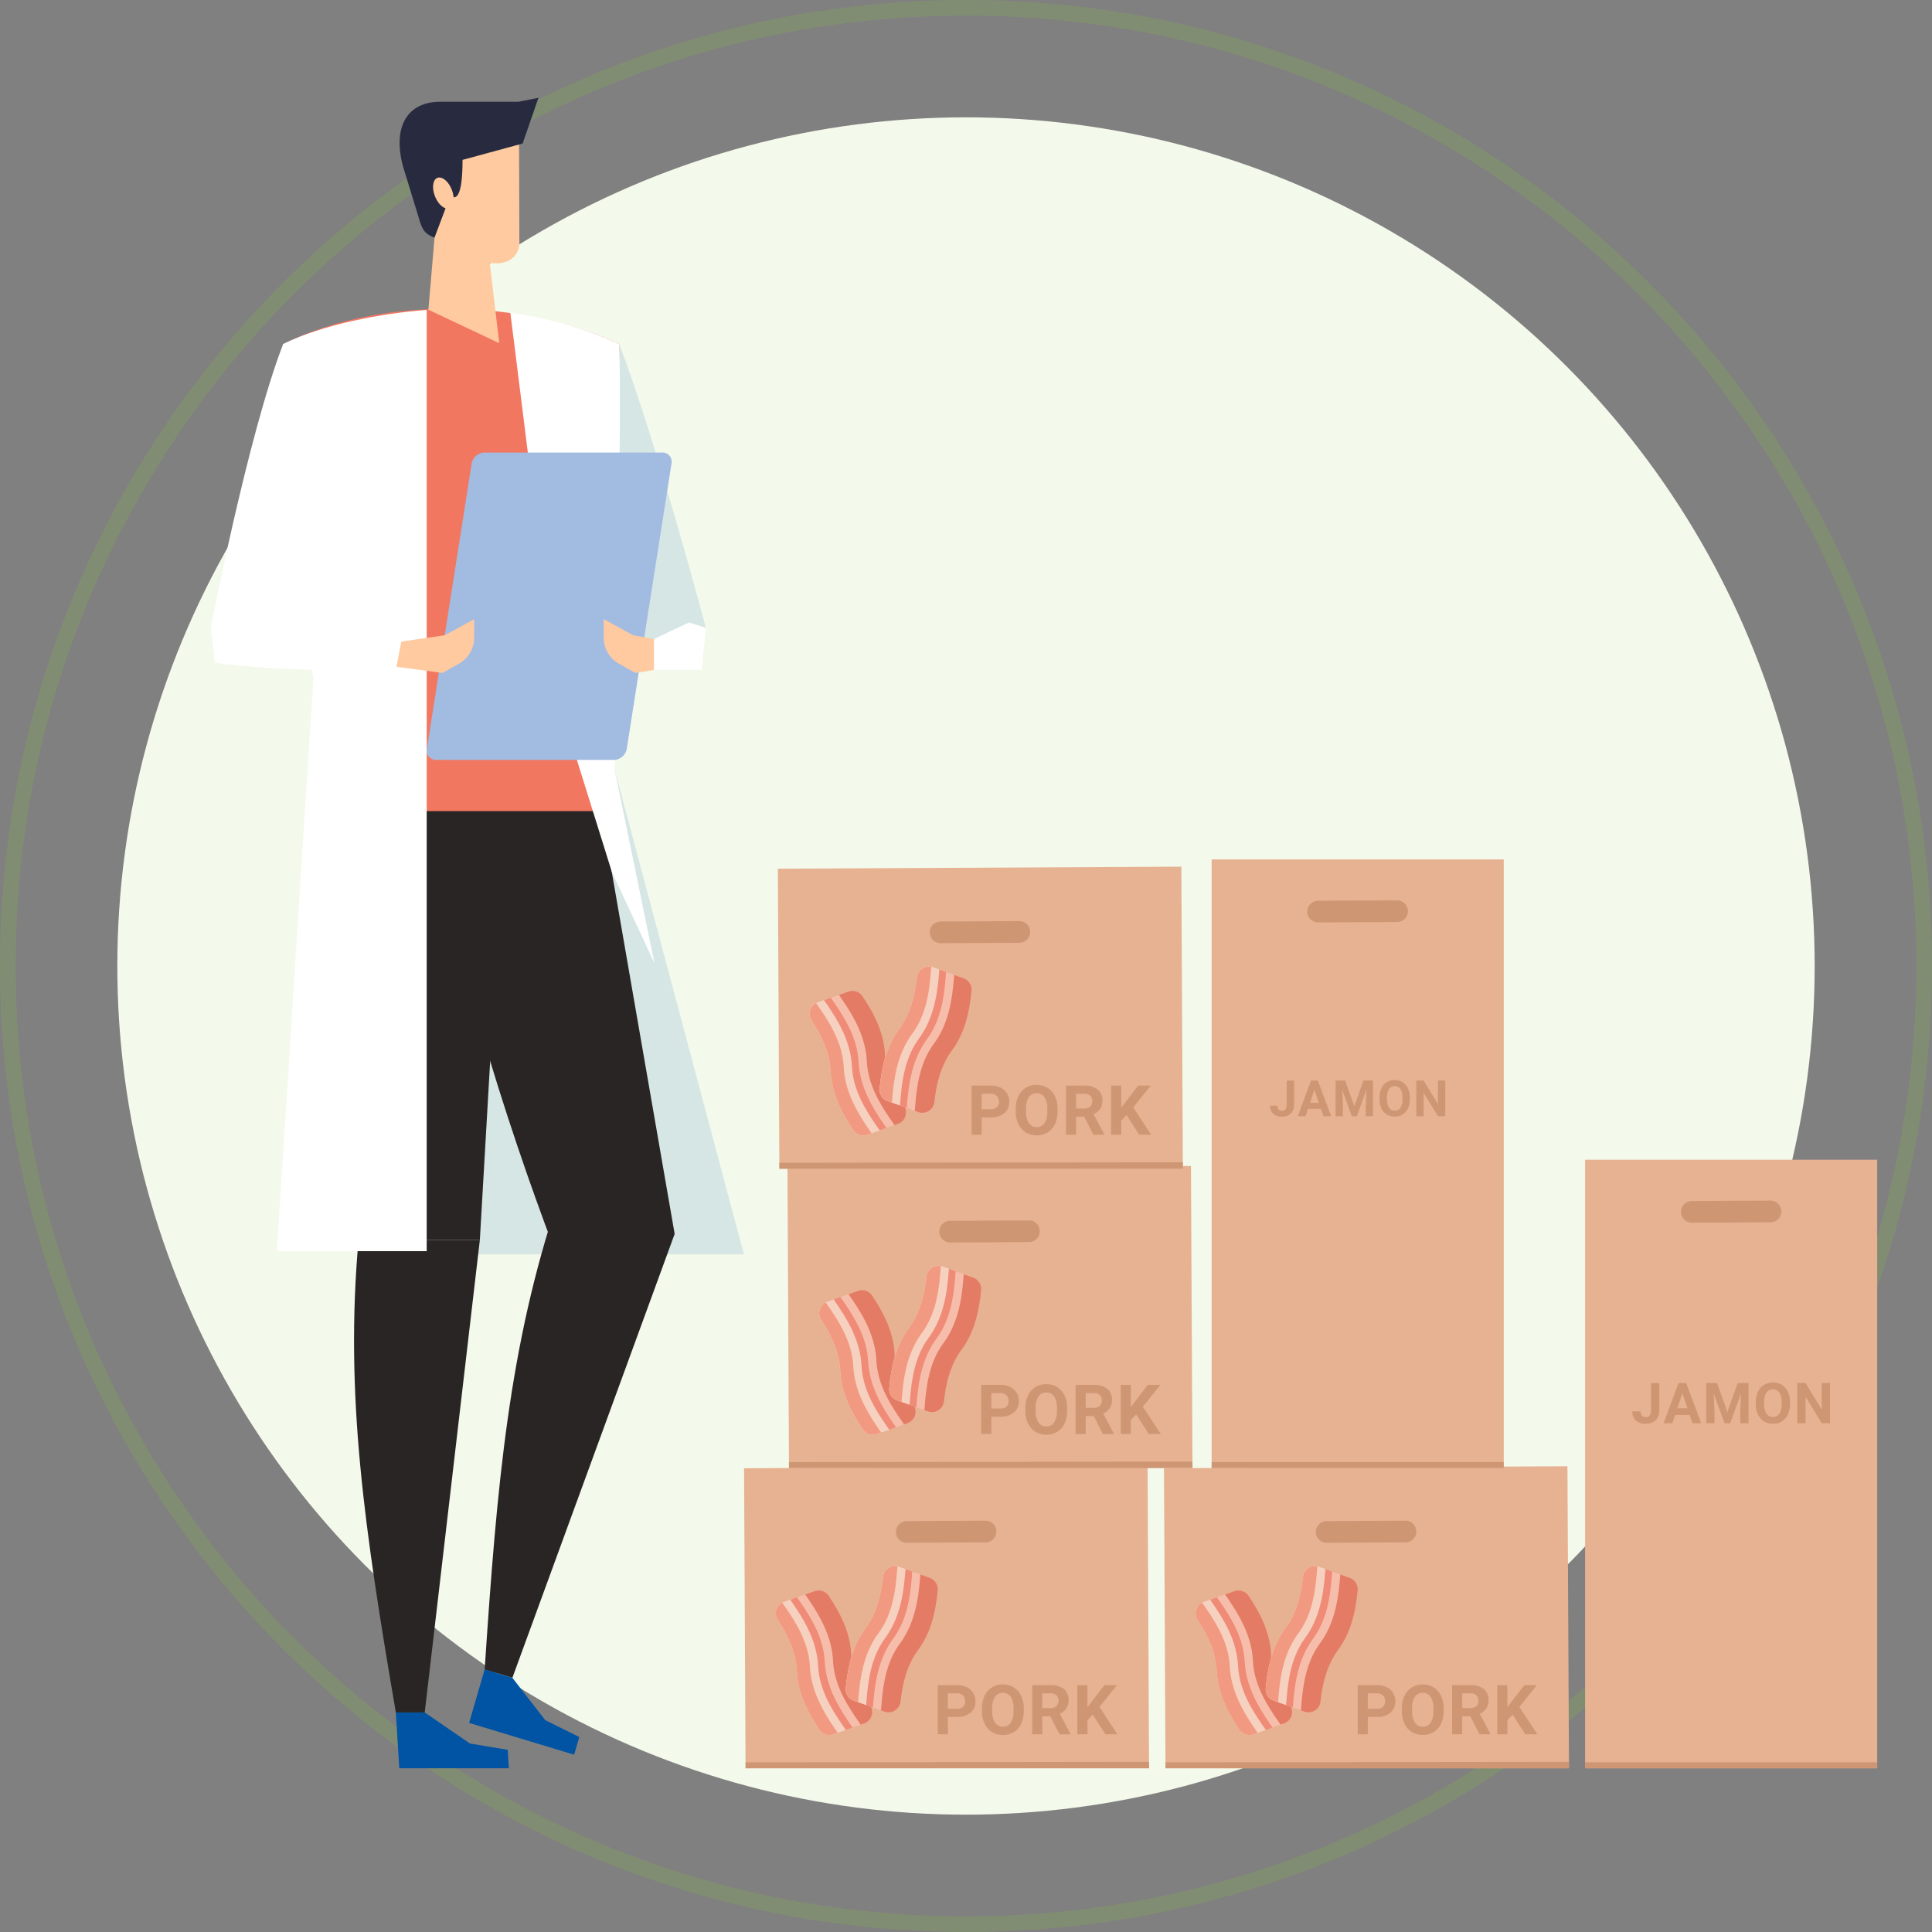 <svg xmlns="http://www.w3.org/2000/svg" xmlns:xlink="http://www.w3.org/1999/xlink" width="600" height="600" viewBox="0 0 600 600">
  <rect x="0" y="0" width="600" height="600" fill="#808080" stroke="none"/>
  <defs>
    <clipPath id="clip-path">
      <rect id="Rectangle_10518" data-name="Rectangle 10518" width="351.907" height="282.249" fill="none"/>
    </clipPath>
    <clipPath id="clip-path-2">
      <rect id="Rectangle_10517" data-name="Rectangle 10517" width="351.904" height="282.25" fill="none"/>
    </clipPath>
    <clipPath id="clip-path-3">
      <rect id="Rectangle_10509" data-name="Rectangle 10509" width="50.288" height="52.412" fill="none"/>
    </clipPath>
    <clipPath id="clip-path-6">
      <rect id="Rectangle_10512" data-name="Rectangle 10512" width="50.288" height="52.411" fill="none"/>
    </clipPath>
    <clipPath id="clip-path-7">
      <rect id="Rectangle_10519" data-name="Rectangle 10519" width="165.561" height="518.779" fill="none"/>
    </clipPath>
    <clipPath id="clip-path-8">
      <path id="Path_40079" data-name="Path 40079" d="M9.549,18.408a9.247,9.247,0,0,0,4.677,8.076l5.163,2.9,5.75-.946V18.855L18.7,17.679,9.549,12.67Z" transform="translate(-9.549 -12.67)" fill="none"/>
    </clipPath>
    <linearGradient id="linear-gradient" x1="-7.827" y1="21.351" x2="-7.008" y2="21.351" gradientUnits="objectBoundingBox">
      <stop offset="0" stop-color="#f08e64"/>
      <stop offset="0.996" stop-color="#ffca9f"/>
      <stop offset="1" stop-color="#ffca9f"/>
    </linearGradient>
    <clipPath id="clip-path-9">
      <path id="Path_40080" data-name="Path 40080" d="M5.288,29.756,27.293,40.145,23.868,11.2,7.563,3.061Z" transform="translate(-5.288 -3.061)" fill="none"/>
    </clipPath>
    <linearGradient id="linear-gradient-2" x1="-3.071" y1="12.934" x2="-2.49" y2="12.934" xlink:href="#linear-gradient"/>
    <clipPath id="clip-path-10">
      <path id="Path_40081" data-name="Path 40081" d="M4.95,17.024l6.389,19.551,13.469,8.817c8.383,3.271,12.8-.792,12.715-5.367L37.4,1.971,12.477.412Z" transform="translate(-4.95 -0.412)" fill="none"/>
    </clipPath>
    <linearGradient id="linear-gradient-3" x1="-1.937" y1="10.634" x2="-1.545" y2="10.634" xlink:href="#linear-gradient"/>
    <clipPath id="clip-path-12">
      <path id="Path_40083" data-name="Path 40083" d="M6.71,2.065c-1.418.588-1.738,3.182-.69,5.776s3.054,4.217,4.485,3.616,1.738-3.195.69-5.789C10.3,3.432,8.7,1.937,7.349,1.937a1.585,1.585,0,0,0-.639.128" transform="translate(-5.402 -1.937)" fill="none"/>
    </clipPath>
    <linearGradient id="linear-gradient-4" x1="-9.434" y1="48.765" x2="-7.677" y2="48.765" xlink:href="#linear-gradient"/>
    <clipPath id="clip-path-14">
      <path id="Path_40086" data-name="Path 40086" d="M19.489,17.679,6.02,19.634,4.512,27.468,18.8,29.385l5.163-2.9a9.247,9.247,0,0,0,4.677-8.076l.013-5.738Z" transform="translate(-4.512 -12.67)" fill="none"/>
    </clipPath>
    <linearGradient id="linear-gradient-5" x1="-2.389" y1="21.351" x2="-1.859" y2="21.351" xlink:href="#linear-gradient"/>
  </defs>
  <g id="Group_16613" data-name="Group 16613" transform="translate(12961 -8504)">
    <g id="Group_16605" data-name="Group 16605" transform="translate(-12961 8504)">
      <circle id="Ellipse_2528" data-name="Ellipse 2528" cx="263.563" cy="263.563" r="263.563" transform="translate(36.437 36.437)" fill="#f3f9eb"/>
      <path id="Ellipse_2529" data-name="Ellipse 2529" d="M300,4.858a297.348,297.348,0,0,0-59.486,6A293.5,293.5,0,0,0,134.987,55.261,296.017,296.017,0,0,0,28.05,185.119a293.618,293.618,0,0,0-17.2,55.394,298.069,298.069,0,0,0,0,118.973A293.5,293.5,0,0,0,55.261,465.013,296.016,296.016,0,0,0,185.119,571.95a293.617,293.617,0,0,0,55.394,17.2,298.068,298.068,0,0,0,118.973,0,293.5,293.5,0,0,0,105.527-44.406A296.016,296.016,0,0,0,571.95,414.881a293.617,293.617,0,0,0,17.2-55.395,298.068,298.068,0,0,0,0-118.973,293.5,293.5,0,0,0-44.406-105.527A296.017,296.017,0,0,0,414.881,28.05a293.618,293.618,0,0,0-55.395-17.2,297.348,297.348,0,0,0-59.486-6M300,0C465.685,0,600,134.315,600,300S465.685,600,300,600,0,465.685,0,300,134.315,0,300,0Z" transform="translate(0 0)" fill="#8bc53f" opacity="0.2"/>
    </g>
    <g id="Group_16610" data-name="Group 16610" transform="translate(-12729.923 8770.906)">
      <g id="Group_14302" data-name="Group 14302" transform="translate(0 0)" clip-path="url(#clip-path)">
        <path id="Path_39983" data-name="Path 39983" d="M0,14.426.464,107.6H125.774l-.464-93.8Z" transform="translate(0 174.65)" fill="#e6b292"/>
        <g id="Group_14301" data-name="Group 14301" transform="translate(0 -0.001)">
          <g id="Group_14300" data-name="Group 14300" clip-path="url(#clip-path-2)">
            <path id="Path_39984" data-name="Path 39984" d="M31.393,21.769l-24.57.123A3.367,3.367,0,0,1,6.8,15.159l24.57-.123a3.367,3.367,0,0,1,.027,6.733" transform="translate(43.656 190.323)" fill="#cf9674"/>
            <path id="Path_39985" data-name="Path 39985" d="M125.343,22.514H.034V20.67l125.3-.15Z" transform="translate(0.429 259.736)" fill="#cf9674"/>
            <path id="Path_39986" data-name="Path 39986" d="M7.546,28.663v5.367H4.4V18.775H10.36a6.815,6.815,0,0,1,3.018.628,4.5,4.5,0,0,1,2.008,1.789,4.887,4.887,0,0,1,.71,2.636,4.41,4.41,0,0,1-1.543,3.537,6.416,6.416,0,0,1-4.248,1.3Zm0-2.554H10.36a2.726,2.726,0,0,0,1.9-.587,2.132,2.132,0,0,0,.656-1.68,2.535,2.535,0,0,0-.656-1.816,2.533,2.533,0,0,0-1.83-.71H7.546Z" transform="translate(55.757 237.65)" fill="#cf9674"/>
            <path id="Path_39987" data-name="Path 39987" d="M18.4,26.955a9.174,9.174,0,0,1-.792,3.947,6.04,6.04,0,0,1-2.281,2.622,6.277,6.277,0,0,1-3.4.915,6.409,6.409,0,0,1-3.387-.9,6.139,6.139,0,0,1-2.308-2.609,8.859,8.859,0,0,1-.819-3.892v-.751a9.1,9.1,0,0,1,.806-3.974,6.116,6.116,0,0,1,2.294-2.636A6.263,6.263,0,0,1,11.9,18.76a6.31,6.31,0,0,1,3.4.915,6.116,6.116,0,0,1,2.294,2.636,9.08,9.08,0,0,1,.806,3.961Zm-3.182-.7a6.422,6.422,0,0,0-.86-3.647A2.8,2.8,0,0,0,11.9,21.369,2.758,2.758,0,0,0,9.465,22.6,6.268,6.268,0,0,0,8.591,26.2v.751a6.475,6.475,0,0,0,.86,3.619,2.793,2.793,0,0,0,2.472,1.3,2.784,2.784,0,0,0,2.431-1.243A6.484,6.484,0,0,0,15.215,27Z" transform="translate(68.466 237.46)" fill="#cf9674"/>
            <path id="Path_39988" data-name="Path 39988" d="M12.192,28.458h-2.5v5.586H6.551V18.775h5.668a6.509,6.509,0,0,1,4.179,1.2,4.19,4.19,0,0,1,1.461,3.414A4.753,4.753,0,0,1,17.177,26a4.571,4.571,0,0,1-2.049,1.653l3.305,6.242v.15H15.06ZM9.692,25.9h2.54a2.614,2.614,0,0,0,1.83-.6,2.16,2.16,0,0,0,.656-1.666,2.3,2.3,0,0,0-.615-1.694,2.566,2.566,0,0,0-1.885-.615H9.692Z" transform="translate(82.921 237.65)" fill="#cf9674"/>
            <path id="Path_39989" data-name="Path 39989" d="M12.358,27.913l-1.639,1.762v4.357H7.578V18.776h3.141v6.911l1.393-1.9,3.879-5.012H19.87L14.448,25.55l5.572,8.481H16.278Z" transform="translate(95.919 237.657)" fill="#cf9674"/>
            <path id="Path_39990" data-name="Path 39990" d="M28.144,57.906,18.6,61.28a3.723,3.723,0,0,1-4.357-1.461C10.99,54.943,7.617,48.974,7.248,41.667c-.341-6.46-3.346-11.882-5.927-15.9a3.736,3.736,0,0,1,1.9-5.545l9.547-3.387a3.748,3.748,0,0,1,4.37,1.461c3.237,4.876,6.61,10.858,6.993,18.165.328,6.446,3.332,11.882,5.914,15.884a3.746,3.746,0,0,1-1.9,5.559" transform="translate(9.141 210.401)" fill="#fbc2b2"/>
            <path id="Path_39991" data-name="Path 39991" d="M13.869,37.416c-.4-7.689-4.125-14.054-8.085-19.776L5.5,17.23l-.273-.4-1.994.71A3.74,3.74,0,0,0,1.318,23.1c2.581,4,5.6,9.424,5.927,15.884.369,7.307,3.742,13.289,6.993,18.165a3.754,3.754,0,0,0,4.37,1.448l3.851-1.352L21.5,55.854c-3.756-5.408-7.28-11.391-7.635-18.438" transform="translate(9.144 213.081)" fill="#fbdbcf"/>
            <path id="Path_39992" data-name="Path 39992" d="M11.3,36.692c-.355-7.047-3.879-13.029-7.635-18.438L2.738,16.9a3.73,3.73,0,0,0-1.42,5.34c2.581,4,5.6,9.437,5.927,15.884.369,7.321,3.742,13.289,6.993,18.165a3.742,3.742,0,0,0,4.37,1.461l1.338-.478-.56-.806C15.426,50.746,11.7,44.381,11.3,36.692" transform="translate(9.144 213.942)" fill="#f6927b"/>
            <path id="Path_39993" data-name="Path 39993" d="M19.83,56.374c-3.974-5.723-7.689-12.087-8.085-19.776C11.376,29.55,7.853,23.568,4.11,18.159l-.7-1-.259-.382-2.1.738.273.382.287.423c3.974,5.723,7.7,12.087,8.1,19.776.355,7.047,3.879,13.029,7.635,18.438l.956,1.379,2.09-.738Z" transform="translate(13.303 212.398)" fill="#f27e6d"/>
            <path id="Path_39994" data-name="Path 39994" d="M15.689,36.464C15.32,29.157,11.946,23.175,8.7,18.3a3.742,3.742,0,0,0-4.37-1.461L1.389,17.889l.56.806c3.961,5.723,7.689,12.073,8.085,19.776.355,7.047,3.879,13.029,7.635,18.438l.956,1.379,1.079-.382a3.746,3.746,0,0,0,1.9-5.559c-2.581-4-5.586-9.437-5.914-15.884" transform="translate(17.582 210.401)" fill="#e36956"/>
            <path id="Path_39995" data-name="Path 39995" d="M14.323,61.245,4.8,57.817a3.733,3.733,0,0,1-2.472-3.892C2.9,48.093,4.079,41.346,8.409,35.446c3.824-5.217,4.93-11.322,5.463-16.048a3.751,3.751,0,0,1,5-3.1l9.519,3.414A3.759,3.759,0,0,1,30.848,23.6C30.275,29.436,29.114,36.2,24.771,42.1c-3.824,5.2-4.93,11.309-5.463,16.048a3.733,3.733,0,0,1-4.985,3.1" transform="translate(29.287 203.402)" fill="#fbc2b2"/>
            <path id="Path_39996" data-name="Path 39996" d="M14.527,38.42c4.562-6.2,5.7-13.494,6.242-20.432l.041-.505L20.851,17l-1.994-.71a3.733,3.733,0,0,0-4.985,3.1c-.533,4.739-1.639,10.844-5.463,16.048C4.066,41.342,2.9,48.1,2.331,53.935a3.759,3.759,0,0,0,2.458,3.892l3.851,1.379.137-1.68C9.3,50.971,10.348,44.1,14.527,38.42" transform="translate(29.287 203.405)" fill="#fbdbcf"/>
            <path id="Path_39997" data-name="Path 39997" d="M12.465,36.893c4.179-5.682,5.231-12.551,5.75-19.107l.137-1.639a3.76,3.76,0,0,0-4.48,3.237c-.533,4.739-1.639,10.844-5.463,16.048-4.329,5.9-5.5,12.661-6.078,18.493A3.743,3.743,0,0,0,4.8,57.816l1.338.492.082-.983c.546-6.938,1.68-14.231,6.242-20.432" transform="translate(29.287 203.403)" fill="#f6927b"/>
            <path id="Path_39998" data-name="Path 39998" d="M4.949,58.108c.546-6.938,1.68-14.231,6.242-20.432,4.179-5.682,5.245-12.551,5.764-19.107l.1-1.216.027-.464L15,16.138l-.041.478-.041.505c-.546,6.938-1.694,14.218-6.242,20.432C4.5,43.235,3.433,50.091,2.914,56.66l-.137,1.68,2.09.751Z" transform="translate(35.15 204.272)" fill="#f27e6d"/>
            <path id="Path_39999" data-name="Path 39999" d="M14.654,39.7c4.329-5.9,5.5-12.661,6.078-18.493a3.759,3.759,0,0,0-2.458-3.892l-2.936-1.052-.082.97c-.546,6.952-1.694,14.231-6.242,20.432-4.179,5.7-5.245,12.551-5.764,19.121l-.137,1.68,1.093.382a3.745,3.745,0,0,0,4.985-3.1C9.723,51,10.83,44.9,14.654,39.7" transform="translate(39.403 205.803)" fill="#e36956"/>
            <g id="Group_14290" data-name="Group 14290" transform="translate(9.866 219.473)" opacity="0.25">
              <g id="Group_14289" data-name="Group 14289">
                <g id="Group_14288" data-name="Group 14288" clip-path="url(#clip-path-3)">
                  <path id="Path_40000" data-name="Path 40000" d="M49.621,20.308a3.713,3.713,0,0,0-1.093-.615L42.86,17.658,41,16.989l-1.994-.71a2.385,2.385,0,0,0-.519-.123v-.027h-.1a3.715,3.715,0,0,0-1.229-.014l-.2.041a4.057,4.057,0,0,0-1.2.464,3.7,3.7,0,0,0-1.735,2.759,53.463,53.463,0,0,1-.956,5.777,27.687,27.687,0,0,1-4.521,10.271,28.783,28.783,0,0,0-4.329,8.918c-.027-.3-.082-.587-.1-.9-.369-7.307-3.742-13.289-6.993-18.165A3.762,3.762,0,0,0,15.19,23.8a3.711,3.711,0,0,0-2.431.027L3.226,27.2a3.045,3.045,0,0,0-.451.273l-.041-.068a4.016,4.016,0,0,0-.6.478c-.123.109-.273.191-.4.314a3.758,3.758,0,0,0-.806,1.325,3.678,3.678,0,0,0,.4,3.237,45.886,45.886,0,0,1,3.8,7.02,26.3,26.3,0,0,1,2.117,8.864,27.648,27.648,0,0,0,1.516,7.676A36.306,36.306,0,0,0,10.7,60.844c.123.246.259.492.4.738.983,1.857,2.062,3.606,3.141,5.231l.055.055a3.659,3.659,0,0,0,.806.847,3.731,3.731,0,0,0,2.281.765A3.54,3.54,0,0,0,18.6,68.26l3.851-1.366L24,66.348l4.138-1.461a3.745,3.745,0,0,0,2.308-2.322,3.7,3.7,0,0,0-.219-2.854l.656.232,3.578,1.284a3.87,3.87,0,0,0,1.666.2,3.788,3.788,0,0,0,1.584-.546,3.726,3.726,0,0,0,1.735-2.759,46.35,46.35,0,0,1,1.5-7.853,26.239,26.239,0,0,1,3.974-8.195,30.349,30.349,0,0,0,5.04-11.636c.178-.778.314-1.557.451-2.335.259-1.543.437-3.059.574-4.521a3.719,3.719,0,0,0-1.366-3.278" transform="translate(-0.718 -16.065)" fill="#e6b292"/>
                </g>
              </g>
            </g>
            <path id="Path_40001" data-name="Path 40001" d="M10.013,107.6H135.323l-.478-93.8-125.3.628Z" transform="translate(120.865 174.651)" fill="#e6b292"/>
            <path id="Path_40002" data-name="Path 40002" d="M40.942,21.769l-24.57.123a3.367,3.367,0,0,1-.027-6.733l24.57-.123a3.367,3.367,0,0,1,.027,6.733" transform="translate(164.525 190.323)" fill="#cf9674"/>
            <path id="Path_40003" data-name="Path 40003" d="M134.892,22.514H9.583V20.67l125.3-.15Z" transform="translate(121.292 259.736)" fill="#cf9674"/>
            <path id="Path_40004" data-name="Path 40004" d="M17.094,28.663v5.367H13.953V18.775h5.955a6.815,6.815,0,0,1,3.018.628,4.5,4.5,0,0,1,2.008,1.789,4.887,4.887,0,0,1,.71,2.636A4.41,4.41,0,0,1,24.1,27.366a6.416,6.416,0,0,1-4.248,1.3Zm0-2.554h2.813a2.726,2.726,0,0,0,1.9-.587,2.132,2.132,0,0,0,.656-1.68,2.35,2.35,0,0,0-2.486-2.527H17.094Z" transform="translate(176.613 237.65)" fill="#cf9674"/>
            <path id="Path_40005" data-name="Path 40005" d="M27.945,26.955a9.174,9.174,0,0,1-.792,3.947,6.04,6.04,0,0,1-2.281,2.622,6.277,6.277,0,0,1-3.4.915,6.409,6.409,0,0,1-3.387-.9,6.139,6.139,0,0,1-2.308-2.609,8.859,8.859,0,0,1-.819-3.892v-.751a9.1,9.1,0,0,1,.806-3.974,6.116,6.116,0,0,1,2.294-2.636,6.263,6.263,0,0,1,3.387-.915,6.31,6.31,0,0,1,3.4.915,6.116,6.116,0,0,1,2.295,2.636,9.08,9.08,0,0,1,.806,3.961Zm-3.182-.7a6.421,6.421,0,0,0-.86-3.647,2.8,2.8,0,0,0-2.458-1.243A2.758,2.758,0,0,0,19.013,22.6a6.268,6.268,0,0,0-.874,3.606v.751A6.475,6.475,0,0,0,19,30.574a2.793,2.793,0,0,0,2.472,1.3A2.784,2.784,0,0,0,23.9,30.629,6.483,6.483,0,0,0,24.763,27Z" transform="translate(189.321 237.46)" fill="#cf9674"/>
            <path id="Path_40006" data-name="Path 40006" d="M21.741,28.458h-2.5v5.586H16.1V18.775h5.668a6.442,6.442,0,0,1,4.166,1.2,4.159,4.159,0,0,1,1.475,3.414A4.753,4.753,0,0,1,26.726,26a4.571,4.571,0,0,1-2.049,1.653l3.305,6.242v.15H24.609Zm-2.5-2.554h2.54a2.614,2.614,0,0,0,1.83-.6,2.16,2.16,0,0,0,.656-1.666,2.3,2.3,0,0,0-.615-1.694,2.566,2.566,0,0,0-1.885-.615H19.241Z" transform="translate(203.789 237.65)" fill="#cf9674"/>
            <path id="Path_40007" data-name="Path 40007" d="M21.907,27.913l-1.639,1.762v4.357H17.126V18.776h3.141v6.911l1.393-1.9,3.879-5.012h3.879L24,25.55l5.572,8.481H25.826Z" transform="translate(216.781 237.657)" fill="#cf9674"/>
            <path id="Path_40008" data-name="Path 40008" d="M37.693,57.906,28.147,61.28a3.723,3.723,0,0,1-4.357-1.461c-3.251-4.876-6.624-10.844-6.993-18.151-.341-6.46-3.346-11.882-5.927-15.9a3.736,3.736,0,0,1,1.9-5.545l9.547-3.387a3.748,3.748,0,0,1,4.37,1.461c3.237,4.876,6.61,10.858,6.993,18.165.328,6.446,3.332,11.882,5.914,15.884a3.746,3.746,0,0,1-1.9,5.559" transform="translate(130.01 210.401)" fill="#fbc2b2"/>
            <path id="Path_40009" data-name="Path 40009" d="M23.417,37.416c-.4-7.689-4.125-14.054-8.085-19.776l-.287-.41-.273-.4-1.994.71A3.74,3.74,0,0,0,10.866,23.1c2.581,4,5.6,9.424,5.927,15.884.369,7.307,3.742,13.289,6.993,18.165a3.754,3.754,0,0,0,4.37,1.448l3.851-1.352-.956-1.393c-3.756-5.408-7.28-11.391-7.635-18.438" transform="translate(130 213.081)" fill="#fbdbcf"/>
            <path id="Path_40010" data-name="Path 40010" d="M20.849,36.692c-.355-7.047-3.879-13.029-7.635-18.438L12.286,16.9a3.73,3.73,0,0,0-1.42,5.34c2.581,4,5.6,9.437,5.927,15.884.369,7.321,3.742,13.289,6.993,18.165a3.742,3.742,0,0,0,4.37,1.461l1.338-.478-.56-.806c-3.961-5.723-7.689-12.087-8.085-19.776" transform="translate(130 213.942)" fill="#f6927b"/>
            <path id="Path_40011" data-name="Path 40011" d="M29.379,56.374C25.4,50.651,21.69,44.287,21.294,36.6c-.369-7.047-3.892-13.029-7.635-18.438l-.7-1L12.7,16.78l-2.1.738.273.382.287.423c3.974,5.723,7.7,12.087,8.1,19.776.355,7.047,3.879,13.029,7.635,18.438l.956,1.379,2.09-.738Z" transform="translate(134.172 212.398)" fill="#f27e6d"/>
            <path id="Path_40012" data-name="Path 40012" d="M25.237,36.464c-.369-7.307-3.742-13.289-6.993-18.165a3.742,3.742,0,0,0-4.37-1.461l-2.936,1.052.56.806c3.961,5.723,7.689,12.073,8.085,19.776.355,7.047,3.879,13.029,7.635,18.438l.956,1.379,1.079-.382a3.746,3.746,0,0,0,1.9-5.559c-2.581-4-5.586-9.437-5.914-15.884" transform="translate(138.437 210.401)" fill="#e36956"/>
            <path id="Path_40013" data-name="Path 40013" d="M23.871,61.245l-9.519-3.428a3.733,3.733,0,0,1-2.472-3.892c.574-5.832,1.748-12.579,6.078-18.479,3.824-5.217,4.93-11.322,5.463-16.048a3.751,3.751,0,0,1,5-3.1l9.519,3.414A3.759,3.759,0,0,1,40.4,23.6C39.823,29.436,38.662,36.2,34.319,42.1c-3.824,5.2-4.93,11.309-5.463,16.048a3.733,3.733,0,0,1-4.985,3.1" transform="translate(150.142 203.402)" fill="#fbc2b2"/>
            <path id="Path_40014" data-name="Path 40014" d="M24.076,38.42c4.562-6.2,5.7-13.494,6.242-20.432l.041-.505L30.4,17l-1.994-.71a3.733,3.733,0,0,0-4.985,3.1c-.533,4.739-1.639,10.844-5.463,16.048-4.343,5.9-5.5,12.661-6.078,18.493a3.759,3.759,0,0,0,2.458,3.892l3.851,1.379.137-1.68c.519-6.556,1.571-13.426,5.75-19.107" transform="translate(150.155 203.405)" fill="#fbdbcf"/>
            <path id="Path_40015" data-name="Path 40015" d="M22.027,36.893c4.166-5.682,5.217-12.551,5.736-19.107l.137-1.639a3.652,3.652,0,0,0-2.718.492,3.733,3.733,0,0,0-1.762,2.745c-.533,4.739-1.625,10.844-5.463,16.048-4.329,5.9-5.5,12.661-6.078,18.493a3.743,3.743,0,0,0,2.472,3.892l1.338.492.082-.983c.546-6.938,1.68-14.231,6.255-20.432" transform="translate(150.142 203.403)" fill="#f6927b"/>
            <path id="Path_40016" data-name="Path 40016" d="M14.5,58.108c.546-6.938,1.68-14.231,6.242-20.432,4.179-5.682,5.245-12.551,5.764-19.107l.1-1.216.027-.464-2.076-.751-.041.478-.041.505c-.546,6.938-1.694,14.218-6.242,20.432-4.179,5.682-5.245,12.538-5.764,19.107l-.137,1.68,2.09.751Z" transform="translate(156.006 204.272)" fill="#f27e6d"/>
            <path id="Path_40017" data-name="Path 40017" d="M24.2,39.7c4.329-5.9,5.5-12.661,6.078-18.493a3.759,3.759,0,0,0-2.458-3.892l-2.936-1.052-.082.97c-.546,6.952-1.694,14.231-6.242,20.432-4.179,5.7-5.245,12.551-5.764,19.121l-.137,1.68,1.093.382a3.745,3.745,0,0,0,4.985-3.1C19.272,51,20.379,44.9,24.2,39.7" transform="translate(160.272 205.803)" fill="#e36956"/>
            <g id="Group_14293" data-name="Group 14293" transform="translate(140.278 219.473)" opacity="0.25">
              <g id="Group_14292" data-name="Group 14292">
                <g id="Group_14291" data-name="Group 14291" clip-path="url(#clip-path-3)">
                  <path id="Path_40018" data-name="Path 40018" d="M59.169,20.308a3.713,3.713,0,0,0-1.093-.615l-5.668-2.035-1.857-.669-1.994-.71a2.386,2.386,0,0,0-.519-.123v-.027h-.1a3.715,3.715,0,0,0-1.229-.014l-.2.041a4.056,4.056,0,0,0-1.2.464,3.7,3.7,0,0,0-1.735,2.759,53.456,53.456,0,0,1-.956,5.777A27.687,27.687,0,0,1,38.1,35.427a28.783,28.783,0,0,0-4.329,8.918c-.027-.3-.082-.587-.1-.9-.369-7.307-3.742-13.289-6.993-18.165A3.762,3.762,0,0,0,24.738,23.8a3.711,3.711,0,0,0-2.431.027L12.774,27.2a3.045,3.045,0,0,0-.451.273l-.041-.068a4.016,4.016,0,0,0-.6.478c-.123.109-.273.191-.4.314a3.758,3.758,0,0,0-.806,1.325,3.678,3.678,0,0,0,.4,3.237,45.886,45.886,0,0,1,3.8,7.02,26.3,26.3,0,0,1,2.117,8.864,27.648,27.648,0,0,0,1.516,7.676,36.3,36.3,0,0,0,1.939,4.521c.123.246.26.492.4.738.983,1.857,2.062,3.606,3.141,5.231l.055.055a3.659,3.659,0,0,0,.806.847,3.731,3.731,0,0,0,2.281.765,3.54,3.54,0,0,0,1.229-.219L32,66.894l1.543-.546,4.138-1.461a3.745,3.745,0,0,0,2.308-2.322,3.7,3.7,0,0,0-.219-2.854l.656.232,3.578,1.284a3.87,3.87,0,0,0,1.666.2,3.788,3.788,0,0,0,1.584-.546,3.726,3.726,0,0,0,1.735-2.759,46.352,46.352,0,0,1,1.5-7.853,26.239,26.239,0,0,1,3.974-8.195,30.349,30.349,0,0,0,5.04-11.636c.178-.778.314-1.557.451-2.335.259-1.543.437-3.059.574-4.521a3.719,3.719,0,0,0-1.366-3.278" transform="translate(-10.274 -16.065)" fill="#e6b292"/>
                </g>
              </g>
            </g>
            <path id="Path_40019" data-name="Path 40019" d="M1.452,100.772H126.761l-.478-93.8L.987,7.6Z" transform="translate(12.497 88.232)" fill="#e6b292"/>
            <path id="Path_40020" data-name="Path 40020" d="M32.38,14.941l-24.57.123a3.367,3.367,0,0,1-.027-6.733l24.57-.123a3.367,3.367,0,0,1,.027,6.733" transform="translate(56.15 103.896)" fill="#cf9674"/>
            <path id="Path_40021" data-name="Path 40021" d="M126.331,15.687H1.021V13.843l125.3-.15Z" transform="translate(12.926 173.317)" fill="#cf9674"/>
            <path id="Path_40022" data-name="Path 40022" d="M8.533,21.836V27.2H5.392V11.948h5.955a6.814,6.814,0,0,1,3.018.628,4.5,4.5,0,0,1,2.008,1.789A4.887,4.887,0,0,1,17.083,17a4.41,4.41,0,0,1-1.543,3.537,6.416,6.416,0,0,1-4.248,1.3Zm0-2.554h2.813a2.726,2.726,0,0,0,1.9-.587,2.132,2.132,0,0,0,.656-1.68,2.535,2.535,0,0,0-.656-1.816,2.534,2.534,0,0,0-1.83-.71H8.533Z" transform="translate(68.25 151.236)" fill="#cf9674"/>
            <path id="Path_40023" data-name="Path 40023" d="M19.384,20.127a9.174,9.174,0,0,1-.792,3.947A6.04,6.04,0,0,1,16.312,26.7a6.286,6.286,0,0,1-3.4.929,6.418,6.418,0,0,1-3.387-.915A6.139,6.139,0,0,1,7.215,24.1,8.859,8.859,0,0,1,6.4,20.209v-.751A9.1,9.1,0,0,1,7.2,15.483,6.116,6.116,0,0,1,9.5,12.847a6.263,6.263,0,0,1,3.387-.915,6.31,6.31,0,0,1,3.4.915,6.116,6.116,0,0,1,2.294,2.636,9.08,9.08,0,0,1,.806,3.961Zm-3.182-.7a6.422,6.422,0,0,0-.86-3.647,2.8,2.8,0,0,0-2.458-1.243,2.758,2.758,0,0,0-2.431,1.229,6.268,6.268,0,0,0-.874,3.606v.751a6.475,6.475,0,0,0,.86,3.619,2.793,2.793,0,0,0,2.472,1.3A2.784,2.784,0,0,0,15.342,23.8a6.465,6.465,0,0,0,.86-3.619Z" transform="translate(80.959 151.033)" fill="#cf9674"/>
            <path id="Path_40024" data-name="Path 40024" d="M13.179,21.631h-2.5v5.586H7.538V11.948h5.668a6.442,6.442,0,0,1,4.166,1.2,4.159,4.159,0,0,1,1.475,3.414,4.753,4.753,0,0,1-.683,2.609,4.571,4.571,0,0,1-2.049,1.653l3.305,6.242v.15H16.047Zm-2.5-2.554h2.54a2.614,2.614,0,0,0,1.83-.6,2.16,2.16,0,0,0,.656-1.666,2.3,2.3,0,0,0-.615-1.694,2.566,2.566,0,0,0-1.885-.615H10.679Z" transform="translate(95.414 151.236)" fill="#cf9674"/>
            <path id="Path_40025" data-name="Path 40025" d="M13.345,21.085l-1.639,1.762V27.2H8.565V11.948h3.141v6.911l1.393-1.9,3.879-5.012h3.879l-5.422,6.774L21.007,27.2H17.265Z" transform="translate(108.415 151.237)" fill="#cf9674"/>
            <path id="Path_40026" data-name="Path 40026" d="M29.131,51.079l-9.547,3.373a3.723,3.723,0,0,1-4.357-1.461C11.977,48.116,8.6,42.147,8.235,34.84c-.341-6.46-3.346-11.882-5.927-15.9a3.736,3.736,0,0,1,1.9-5.545l9.547-3.387a3.748,3.748,0,0,1,4.37,1.461c3.237,4.876,6.61,10.858,6.993,18.165.328,6.446,3.332,11.882,5.914,15.884a3.746,3.746,0,0,1-1.9,5.559" transform="translate(21.634 123.987)" fill="#fbc2b2"/>
            <path id="Path_40027" data-name="Path 40027" d="M14.856,30.589c-.4-7.689-4.125-14.054-8.085-19.776l-.287-.41-.273-.4-1.994.71A3.74,3.74,0,0,0,2.3,16.276c2.581,4,5.6,9.424,5.927,15.884.369,7.307,3.742,13.289,6.993,18.165a3.754,3.754,0,0,0,4.37,1.448l3.851-1.352-.956-1.393c-3.756-5.408-7.28-11.391-7.635-18.438" transform="translate(21.637 126.667)" fill="#fbdbcf"/>
            <path id="Path_40028" data-name="Path 40028" d="M12.288,29.864c-.355-7.047-3.879-13.029-7.635-18.438l-.929-1.352a3.73,3.73,0,0,0-1.42,5.34c2.581,4,5.586,9.437,5.927,15.884.369,7.321,3.742,13.289,6.993,18.165a3.742,3.742,0,0,0,4.37,1.461l1.338-.478-.56-.806c-3.961-5.723-7.689-12.087-8.085-19.776" transform="translate(21.637 127.515)" fill="#f6927b"/>
            <path id="Path_40029" data-name="Path 40029" d="M20.817,49.547c-3.974-5.723-7.689-12.087-8.085-19.776C12.363,22.723,8.84,16.741,5.1,11.332l-.7-1-.259-.382-2.1.738.273.382L2.6,11.5c3.974,5.723,7.7,12.087,8.1,19.776.355,7.047,3.879,13.029,7.635,18.438l.956,1.379,2.09-.738Z" transform="translate(25.796 125.984)" fill="#f27e6d"/>
            <path id="Path_40030" data-name="Path 40030" d="M16.676,29.637c-.369-7.307-3.742-13.289-6.993-18.165a3.742,3.742,0,0,0-4.37-1.461L2.376,11.062l.56.806c3.961,5.723,7.689,12.073,8.085,19.776.355,7.047,3.879,13.029,7.635,18.438l.956,1.379,1.079-.382a3.746,3.746,0,0,0,1.9-5.559c-2.581-4-5.586-9.437-5.914-15.884" transform="translate(30.075 123.987)" fill="#e36956"/>
            <path id="Path_40031" data-name="Path 40031" d="M15.31,54.418,5.79,50.99A3.733,3.733,0,0,1,3.318,47.1C3.892,41.266,5.066,34.519,9.4,28.619,13.22,23.4,14.326,17.3,14.859,12.571a3.751,3.751,0,0,1,5-3.1l9.519,3.414a3.743,3.743,0,0,1,2.458,3.892C31.262,22.609,30.1,29.37,25.758,35.27c-3.824,5.2-4.93,11.309-5.463,16.048a3.733,3.733,0,0,1-4.985,3.1" transform="translate(41.78 116.988)" fill="#fbc2b2"/>
            <path id="Path_40032" data-name="Path 40032" d="M15.515,31.592c4.562-6.2,5.7-13.494,6.242-20.432l.041-.505.041-.478-1.994-.71a3.733,3.733,0,0,0-4.985,3.1c-.533,4.739-1.639,10.844-5.463,16.048-4.343,5.9-5.5,12.661-6.078,18.493A3.759,3.759,0,0,0,5.777,51l3.851,1.379.137-1.68c.519-6.556,1.571-13.426,5.75-19.107" transform="translate(41.792 116.978)" fill="#fbdbcf"/>
            <path id="Path_40033" data-name="Path 40033" d="M13.452,30.066c4.179-5.682,5.231-12.551,5.75-19.107l.137-1.639a3.76,3.76,0,0,0-4.48,3.237C14.326,17.3,13.22,23.4,9.4,28.6,5.066,34.5,3.892,41.265,3.318,47.1A3.743,3.743,0,0,0,5.79,50.989l1.338.492.082-.983c.546-6.938,1.68-14.231,6.242-20.432" transform="translate(41.78 116.988)" fill="#f6927b"/>
            <path id="Path_40034" data-name="Path 40034" d="M5.936,51.281c.546-6.938,1.68-14.231,6.242-20.432,4.179-5.682,5.245-12.551,5.764-19.107l.1-1.216.027-.464-2.076-.751-.041.478-.041.505c-.546,6.938-1.694,14.218-6.242,20.432C5.485,36.408,4.42,43.264,3.9,49.833l-.137,1.68,2.09.751Z" transform="translate(47.644 117.857)" fill="#f27e6d"/>
            <path id="Path_40035" data-name="Path 40035" d="M15.641,32.869c4.329-5.9,5.5-12.661,6.078-18.493a3.759,3.759,0,0,0-2.458-3.892L16.324,9.432l-.082.97C15.7,17.353,14.548,24.633,10,30.834c-4.179,5.7-5.245,12.551-5.764,19.121L4.1,51.634l1.093.382a3.745,3.745,0,0,0,4.985-3.1c.533-4.739,1.639-10.844,5.463-16.048" transform="translate(51.897 119.389)" fill="#e36956"/>
            <g id="Group_14296" data-name="Group 14296" transform="translate(23.35 126.226)" opacity="0.25">
              <g id="Group_14295" data-name="Group 14295">
                <g id="Group_14294" data-name="Group 14294" clip-path="url(#clip-path-3)">
                  <path id="Path_40036" data-name="Path 40036" d="M50.608,13.48a3.711,3.711,0,0,0-1.093-.615L43.847,10.83l-1.857-.669L40,9.451a2.385,2.385,0,0,0-.519-.123V9.3h-.1a3.714,3.714,0,0,0-1.229-.014l-.2.041a4.058,4.058,0,0,0-1.2.464,3.7,3.7,0,0,0-1.735,2.759,53.46,53.46,0,0,1-.956,5.777A27.687,27.687,0,0,1,29.534,28.6,28.782,28.782,0,0,0,25.2,37.517c-.027-.3-.082-.587-.1-.9-.369-7.307-3.742-13.289-6.993-18.165a3.762,3.762,0,0,0-1.939-1.475A3.711,3.711,0,0,0,13.746,17L4.213,20.377a3.046,3.046,0,0,0-.451.273l-.041-.068a4.015,4.015,0,0,0-.6.478c-.123.109-.273.191-.4.314A3.758,3.758,0,0,0,1.918,22.7a3.678,3.678,0,0,0,.4,3.237,45.887,45.887,0,0,1,3.8,7.02,26.3,26.3,0,0,1,2.117,8.864,27.647,27.647,0,0,0,1.516,7.676,36.307,36.307,0,0,0,1.939,4.521c.123.246.259.492.4.738.983,1.857,2.062,3.606,3.141,5.231l.055.055a3.659,3.659,0,0,0,.806.847,3.731,3.731,0,0,0,2.281.765,3.539,3.539,0,0,0,1.229-.219l3.851-1.366,1.543-.546,4.138-1.461a3.746,3.746,0,0,0,2.308-2.322,3.7,3.7,0,0,0-.219-2.854l.656.232L35.448,54.4a3.87,3.87,0,0,0,1.666.2,3.788,3.788,0,0,0,1.584-.546A3.726,3.726,0,0,0,40.433,51.3a46.349,46.349,0,0,1,1.5-7.853A26.239,26.239,0,0,1,45.91,35.25a30.349,30.349,0,0,0,5.04-11.636c.178-.778.314-1.557.451-2.335.259-1.543.437-3.059.574-4.521a3.719,3.719,0,0,0-1.366-3.278" transform="translate(-1.709 -9.246)" fill="#e6b292"/>
                </g>
              </g>
            </g>
            <path id="Path_40037" data-name="Path 40037" d="M1.233,93.966H126.543l-.478-93.8L.769.793Z" transform="translate(9.731 2.084)" fill="#e6b292"/>
            <path id="Path_40038" data-name="Path 40038" d="M32.162,8.135l-24.57.123a3.367,3.367,0,0,1-.027-6.733L32.134,1.4a3.367,3.367,0,0,1,.027,6.733" transform="translate(53.39 17.748)" fill="#cf9674"/>
            <path id="Path_40039" data-name="Path 40039" d="M126.112,8.881H.8V7.037l125.3-.15Z" transform="translate(10.159 87.169)" fill="#cf9674"/>
            <path id="Path_40040" data-name="Path 40040" d="M8.314,15.03V20.4H5.173V5.142h5.955a6.814,6.814,0,0,1,3.018.628,4.5,4.5,0,0,1,2.008,1.789,4.887,4.887,0,0,1,.71,2.636,4.41,4.41,0,0,1-1.543,3.537,6.416,6.416,0,0,1-4.248,1.3Zm0-2.554h2.813a2.726,2.726,0,0,0,1.9-.587,2.132,2.132,0,0,0,.656-1.68,2.535,2.535,0,0,0-.656-1.816,2.534,2.534,0,0,0-1.83-.71H8.314Z" transform="translate(65.478 65.087)" fill="#cf9674"/>
            <path id="Path_40041" data-name="Path 40041" d="M19.165,13.321a9.174,9.174,0,0,1-.792,3.947,6.04,6.04,0,0,1-2.281,2.622,6.277,6.277,0,0,1-3.4.915A6.409,6.409,0,0,1,9.3,19.9,6.139,6.139,0,0,1,7,17.3,8.859,8.859,0,0,1,6.177,13.4v-.751a9.1,9.1,0,0,1,.806-3.974A6.116,6.116,0,0,1,9.277,6.041a6.263,6.263,0,0,1,3.387-.915,6.31,6.31,0,0,1,3.4.915A6.116,6.116,0,0,1,18.36,8.677a9.081,9.081,0,0,1,.806,3.961Zm-3.182-.7a6.422,6.422,0,0,0-.86-3.647,2.8,2.8,0,0,0-2.458-1.243,2.758,2.758,0,0,0-2.431,1.229,6.268,6.268,0,0,0-.874,3.606v.751a6.475,6.475,0,0,0,.86,3.619,2.793,2.793,0,0,0,2.472,1.3,2.784,2.784,0,0,0,2.431-1.243,6.465,6.465,0,0,0,.86-3.619Z" transform="translate(78.187 64.885)" fill="#cf9674"/>
            <path id="Path_40042" data-name="Path 40042" d="M12.961,14.825h-2.5v5.586H7.32V5.142h5.668a6.442,6.442,0,0,1,4.166,1.2,4.159,4.159,0,0,1,1.475,3.414,4.753,4.753,0,0,1-.683,2.609A4.571,4.571,0,0,1,15.9,14.02L19.2,20.261v.15H15.829Zm-2.5-2.554H13a2.614,2.614,0,0,0,1.83-.6A2.16,2.16,0,0,0,15.487,10a2.3,2.3,0,0,0-.615-1.694A2.566,2.566,0,0,0,12.988,7.7H10.461Z" transform="translate(92.654 65.087)" fill="#cf9674"/>
            <path id="Path_40043" data-name="Path 40043" d="M13.127,14.279l-1.639,1.762V20.4H8.347V5.142h3.141v6.911l1.393-1.9L16.76,5.142h3.879l-5.422,6.774L20.789,20.4H17.047Z" transform="translate(105.649 65.089)" fill="#cf9674"/>
            <path id="Path_40044" data-name="Path 40044" d="M28.913,44.273l-9.547,3.373a3.723,3.723,0,0,1-4.357-1.461C11.759,41.31,8.386,35.341,8.017,28.034,7.676,21.574,4.671,16.152,2.09,12.15a3.746,3.746,0,0,1,1.9-5.559L13.535,3.2a3.748,3.748,0,0,1,4.37,1.461c3.237,4.876,6.61,10.858,6.993,18.165.328,6.446,3.332,11.882,5.914,15.884a3.746,3.746,0,0,1-1.9,5.559" transform="translate(18.875 37.838)" fill="#fbc2b2"/>
            <path id="Path_40045" data-name="Path 40045" d="M14.641,23.783C14.232,16.094,10.5,9.729,6.556,4.007l-.3-.41L6,3.2l-2.008.71A3.746,3.746,0,0,0,1.68,6.233,3.814,3.814,0,0,0,2.09,9.47c2.581,4,5.586,9.424,5.927,15.884C8.372,32.661,11.746,38.643,15,43.519a3.754,3.754,0,0,0,4.37,1.448l3.851-1.352-.942-1.393c-3.77-5.408-7.293-11.391-7.635-18.438" transform="translate(18.875 40.519)" fill="#fbdbcf"/>
            <path id="Path_40046" data-name="Path 40046" d="M12.07,23.058C11.715,16.011,8.192,10.029,4.436,4.62L3.507,3.268a3.73,3.73,0,0,0-1.42,5.34c2.581,4,5.6,9.437,5.927,15.884.369,7.321,3.742,13.289,6.993,18.165a3.742,3.742,0,0,0,4.37,1.461l1.338-.478-.56-.806c-3.961-5.723-7.689-12.087-8.085-19.776" transform="translate(18.878 41.367)" fill="#f6927b"/>
            <path id="Path_40047" data-name="Path 40047" d="M20.6,42.741c-3.974-5.723-7.689-12.087-8.085-19.776C12.145,15.917,8.622,9.935,4.879,4.526l-.7-1-.259-.382-2.1.738.273.382.287.423c3.974,5.723,7.7,12.087,8.1,19.776.355,7.047,3.879,13.029,7.635,18.438l.956,1.379,2.09-.738Z" transform="translate(23.037 39.835)" fill="#f27e6d"/>
            <path id="Path_40048" data-name="Path 40048" d="M16.458,22.831c-.369-7.307-3.742-13.289-6.993-18.165A3.742,3.742,0,0,0,5.094,3.2L2.158,4.256l.56.806c3.961,5.723,7.689,12.073,8.085,19.776.355,7.047,3.879,13.029,7.635,18.438l.956,1.379,1.079-.382a3.746,3.746,0,0,0,1.9-5.559c-2.581-4-5.586-9.437-5.914-15.884" transform="translate(27.315 37.838)" fill="#e36956"/>
            <path id="Path_40049" data-name="Path 40049" d="M15.092,47.612,5.572,44.184A3.733,3.733,0,0,1,3.1,40.292c.574-5.832,1.748-12.579,6.078-18.479C13,16.6,14.108,10.49,14.641,5.765a3.751,3.751,0,0,1,5-3.1l9.519,3.414a3.743,3.743,0,0,1,2.458,3.892c-.574,5.832-1.735,12.592-6.078,18.493-3.824,5.2-4.93,11.309-5.463,16.048a3.733,3.733,0,0,1-4.985,3.1" transform="translate(39.02 30.839)" fill="#fbc2b2"/>
            <path id="Path_40050" data-name="Path 40050" d="M15.3,24.786c4.562-6.2,5.7-13.48,6.242-20.432l.041-.505.041-.478-1.994-.71a3.733,3.733,0,0,0-4.985,3.1C14.108,10.5,13,16.6,9.178,21.808,4.835,27.708,3.674,34.469,3.1,40.3a3.759,3.759,0,0,0,2.458,3.892L9.41,45.573l.137-1.68c.519-6.556,1.571-13.426,5.75-19.107" transform="translate(39.02 30.83)" fill="#fbdbcf"/>
            <path id="Path_40051" data-name="Path 40051" d="M13.234,23.26c4.179-5.682,5.231-12.551,5.75-19.107l.137-1.639a3.76,3.76,0,0,0-4.48,3.237C14.108,10.49,13,16.595,9.178,21.8,4.848,27.7,3.674,34.459,3.1,40.291a3.733,3.733,0,0,0,2.472,3.892l1.338.492.082-.983c.546-6.938,1.68-14.231,6.242-20.432" transform="translate(39.02 30.84)" fill="#f6927b"/>
            <path id="Path_40052" data-name="Path 40052" d="M5.718,44.475c.546-6.938,1.68-14.231,6.242-20.432,4.179-5.682,5.245-12.551,5.764-19.107l.1-1.216.027-.464L15.77,2.505l-.041.478-.041.505c-.546,6.938-1.694,14.218-6.242,20.432C5.267,29.6,4.2,36.458,3.683,43.027l-.137,1.68,2.09.751Z" transform="translate(44.884 31.709)" fill="#f27e6d"/>
            <path id="Path_40053" data-name="Path 40053" d="M15.423,26.063c4.329-5.9,5.5-12.661,6.078-18.493a3.759,3.759,0,0,0-2.458-3.892L16.106,2.626l-.082.97c-.546,6.952-1.694,14.231-6.242,20.432C5.6,29.723,4.538,36.579,4.019,43.148l-.137,1.68,1.093.382a3.745,3.745,0,0,0,4.985-3.1c.533-4.739,1.639-10.844,5.463-16.048" transform="translate(49.137 33.241)" fill="#e36956"/>
            <g id="Group_14299" data-name="Group 14299" transform="translate(20.366 33.272)" opacity="0.25">
              <g id="Group_14298" data-name="Group 14298">
                <g id="Group_14297" data-name="Group 14297" clip-path="url(#clip-path-6)">
                  <path id="Path_40054" data-name="Path 40054" d="M50.389,6.674A3.712,3.712,0,0,0,49.3,6.059L43.628,4.024l-1.857-.669-1.994-.71a2.385,2.385,0,0,0-.519-.123V2.494h-.1a3.714,3.714,0,0,0-1.229-.014l-.2.041a4.057,4.057,0,0,0-1.2.464,3.7,3.7,0,0,0-1.735,2.759,53.461,53.461,0,0,1-.956,5.777,27.687,27.687,0,0,1-4.521,10.271,28.929,28.929,0,0,0-4.33,8.918c-.027-.3-.082-.587-.1-.9C24.521,22.5,21.148,16.521,17.9,11.645a3.762,3.762,0,0,0-1.939-1.475,3.711,3.711,0,0,0-2.431.027L3.994,13.571a3.048,3.048,0,0,0-.451.273L3.5,13.776a4.014,4.014,0,0,0-.6.478c-.123.109-.273.191-.4.314A3.758,3.758,0,0,0,1.7,15.892a3.678,3.678,0,0,0,.4,3.237,45.887,45.887,0,0,1,3.8,7.02,26.3,26.3,0,0,1,2.117,8.864,27.648,27.648,0,0,0,1.516,7.676,36.306,36.306,0,0,0,1.939,4.521c.123.246.259.492.4.738.983,1.857,2.062,3.606,3.141,5.231l.055.055a3.659,3.659,0,0,0,.806.847,3.731,3.731,0,0,0,2.281.765,3.539,3.539,0,0,0,1.229-.219l3.851-1.366,1.543-.533,4.138-1.475a3.746,3.746,0,0,0,2.308-2.322A3.7,3.7,0,0,0,31,46.076l.656.232,3.578,1.284a3.87,3.87,0,0,0,1.666.2,3.788,3.788,0,0,0,1.584-.546,3.726,3.726,0,0,0,1.735-2.759,46.35,46.35,0,0,1,1.5-7.853,26.239,26.239,0,0,1,3.974-8.195,30.349,30.349,0,0,0,5.04-11.636c.178-.778.314-1.557.451-2.335.259-1.543.437-3.059.574-4.521a3.719,3.719,0,0,0-1.366-3.278" transform="translate(-1.496 -2.44)" fill="#e6b292"/>
                </g>
              </g>
            </g>
            <rect id="Rectangle_10513" data-name="Rectangle 10513" width="90.714" height="188.995" transform="translate(145.209 0.014)" fill="#e6b292"/>
            <path id="Path_40055" data-name="Path 40055" d="M17.111,5.028h2.281V12.69a3.747,3.747,0,0,1-.464,1.857A3.18,3.18,0,0,1,17.6,15.8a4.168,4.168,0,0,1-1.926.437,3.959,3.959,0,0,1-2.732-.888,3.242,3.242,0,0,1-.983-2.527h2.295a1.855,1.855,0,0,0,.341,1.2,1.368,1.368,0,0,0,1.079.382,1.325,1.325,0,0,0,1.052-.451,1.882,1.882,0,0,0,.382-1.27Z" transform="translate(151.411 63.644)" fill="#cf9674"/>
            <path id="Path_40056" data-name="Path 40056" d="M19.775,13.81h-4l-.765,2.281H12.591L16.7,5.028h2.117l4.138,11.063H20.54Zm-3.387-1.844h2.759L17.767,7.828Z" transform="translate(159.373 63.644)" fill="#cf9674"/>
            <path id="Path_40057" data-name="Path 40057" d="M16.428,5.028l2.841,8.017L22.1,5.028h2.991V16.09H22.806V13.072l.219-5.231L20.047,16.09H18.477L15.5,7.855l.232,5.217V16.09H13.451V5.028Z" transform="translate(170.255 63.641)" fill="#cf9674"/>
            <path id="Path_40058" data-name="Path 40058" d="M23.873,10.957a6.655,6.655,0,0,1-.574,2.854,4.329,4.329,0,0,1-1.653,1.9,4.893,4.893,0,0,1-4.917.014,4.349,4.349,0,0,1-1.68-1.885,6.618,6.618,0,0,1-.6-2.827v-.546A6.718,6.718,0,0,1,15.036,7.6,4.482,4.482,0,0,1,16.7,5.685a4.55,4.55,0,0,1,2.458-.669,4.485,4.485,0,0,1,2.458.669A4.394,4.394,0,0,1,23.286,7.6a6.52,6.52,0,0,1,.587,2.868Zm-2.308-.505a4.632,4.632,0,0,0-.628-2.65,2.186,2.186,0,0,0-3.537,0,4.557,4.557,0,0,0-.642,2.609v.546a4.737,4.737,0,0,0,.628,2.622,2.025,2.025,0,0,0,1.789.942,2,2,0,0,0,1.762-.9A4.644,4.644,0,0,0,21.565,11Z" transform="translate(182.891 63.493)" fill="#cf9674"/>
            <path id="Path_40059" data-name="Path 40059" d="M24.285,16.09H22l-4.439-7.28v7.28H15.285V5.028h2.281l4.452,7.293V5.028h2.267Z" transform="translate(193.472 63.639)" fill="#cf9674"/>
            <path id="Path_40060" data-name="Path 40060" d="M40.764,7.663,16.18,7.786A3.349,3.349,0,0,1,12.807,4.44a3.387,3.387,0,0,1,3.346-3.387L40.723.93a3.367,3.367,0,0,1,.041,6.733" transform="translate(162.107 11.773)" fill="#cf9674"/>
            <rect id="Rectangle_10514" data-name="Rectangle 10514" width="90.714" height="1.857" transform="translate(145.209 187.152)" fill="#cf9674"/>
            <rect id="Rectangle_10515" data-name="Rectangle 10515" width="90.714" height="188.995" transform="translate(261.19 93.255)" fill="#e6b292"/>
            <path id="Path_40061" data-name="Path 40061" d="M26,11.906H28.57v8.645a4.249,4.249,0,0,1-.519,2.1,3.525,3.525,0,0,1-1.489,1.407,4.712,4.712,0,0,1-2.172.505A4.422,4.422,0,0,1,21.3,23.556,3.664,3.664,0,0,1,20.2,20.7h2.595a1.974,1.974,0,0,0,.382,1.352,1.5,1.5,0,0,0,1.216.437,1.454,1.454,0,0,0,1.175-.505A2.142,2.142,0,0,0,26,20.551Z" transform="translate(255.66 150.704)" fill="#cf9674"/>
            <path id="Path_40062" data-name="Path 40062" d="M29.007,21.821H24.5l-.86,2.568H20.908l4.644-12.483h2.39l4.671,12.483H29.881Zm-3.81-2.09h3.128l-1.571-4.671Z" transform="translate(264.647 150.704)" fill="#cf9674"/>
            <path id="Path_40063" data-name="Path 40063" d="M25.238,11.906l3.21,9.055,3.182-9.055h3.387V24.389H32.436V20.974l.259-5.886-3.373,9.3H27.56L24.187,15.1l.26,5.873v3.414H21.879V11.906Z" transform="translate(276.932 150.699)" fill="#cf9674"/>
            <path id="Path_40064" data-name="Path 40064" d="M33.644,18.585a7.483,7.483,0,0,1-.656,3.237,4.928,4.928,0,0,1-1.857,2.144,5.2,5.2,0,0,1-2.786.751,5.261,5.261,0,0,1-2.773-.738,5.118,5.118,0,0,1-1.885-2.131,7.427,7.427,0,0,1-.683-3.2v-.615a7.526,7.526,0,0,1,.669-3.237,4.917,4.917,0,0,1,1.871-2.158,5.517,5.517,0,0,1,5.559,0A4.917,4.917,0,0,1,32.975,14.8a7.331,7.331,0,0,1,.669,3.237Zm-2.609-.56a5.32,5.32,0,0,0-.7-2.991,2.332,2.332,0,0,0-2.008-1.011,2.284,2.284,0,0,0-2.008,1.011,5.276,5.276,0,0,0-.71,2.95v.6a5.274,5.274,0,0,0,.71,2.977,2.461,2.461,0,0,0,4.015.027,5.283,5.283,0,0,0,.7-2.95Z" transform="translate(291.191 150.54)" fill="#cf9674"/>
            <path id="Path_40065" data-name="Path 40065" d="M34.1,24.389H31.53l-5.012-8.208v8.208H23.95V11.906h2.568l5.012,8.236V11.906H34.1Z" transform="translate(303.147 150.7)" fill="#cf9674"/>
            <path id="Path_40066" data-name="Path 40066" d="M49.244,14.491l-24.57.123a3.367,3.367,0,0,1-.027-6.733l24.57-.123a3.367,3.367,0,0,1,.027,6.733" transform="translate(269.609 98.2)" fill="#cf9674"/>
            <rect id="Rectangle_10516" data-name="Rectangle 10516" width="90.714" height="1.857" transform="translate(261.19 280.393)" fill="#cf9674"/>
          </g>
        </g>
      </g>
    </g>
    <g id="Group_16611" data-name="Group 16611" transform="translate(-12895.534 8534.374)">
      <path id="Path_40067" data-name="Path 40067" d="M15.094,16.327,5.19,166.861h99.24L64.279,16.327Z" transform="translate(61.134 192.308)" fill="#d6e6e5"/>
      <g id="Group_14305" data-name="Group 14305" transform="translate(0 0)">
        <g id="Group_14304" data-name="Group 14304" clip-path="url(#clip-path-7)">
          <path id="Path_40068" data-name="Path 40068" d="M50.975,101.862l14.133-7.706S49.147,34.365,38.158,5.983L7.527,21.867l37.966,76.7Z" transform="translate(88.659 70.471)" fill="#d6e6e5"/>
          <path id="Path_40069" data-name="Path 40069" d="M81.027,148.826,58.191,17.346,5.351,17.32c6.172,42.272,22.861,95.5,38.272,136.145Z" transform="translate(63.028 204.007)" fill="#292524"/>
          <path id="Path_40070" data-name="Path 40070" d="M29.543,26.756c-15.334,45.7-19.066,88.416-22.887,146.176l8.6,2.607,50.4-137.857Z" transform="translate(78.399 315.151)" fill="#292524"/>
          <path id="Path_40071" data-name="Path 40071" d="M11.12,38.194l8.6,2.607,10.2,13.149L40.5,59.19l-1.6,5.495L6.277,54.807Z" transform="translate(73.935 449.881)" fill="#0054a3"/>
          <path id="Path_40072" data-name="Path 40072" d="M48.154,150.643,55.847,17.322H4.412c-3.629,42.719.256,91.1,6.07,133.333Z" transform="translate(35.406 204.03)" fill="#292524"/>
          <path id="Path_40073" data-name="Path 40073" d="M4.884,27.768C.539,76.02,6.814,118.062,16.462,174.532h8.971L42.556,27.755Z" transform="translate(41.004 326.918)" fill="#292524"/>
          <path id="Path_40074" data-name="Path 40074" d="M95.069,114.795c0-23.666,12.025-78.909,11.066-98.729C77.153,2.521,33.488.476,1.8,16.066.749,49.265,20.122,120.149,20.122,120.149l-2.377,40.994h82.794l-5.559-46.336Z" transform="translate(20.681 60.388)" fill="#f27761"/>
          <path id="Path_40075" data-name="Path 40075" d="M41.067,14.935A117.518,117.518,0,0,0,7.28,5.223L22.436,126.455l16.318,52.291,13.29,28.522-12.383-60.15S42.025,34.755,41.067,14.935" transform="translate(85.749 61.519)" fill="#fff"/>
          <path id="Path_40076" data-name="Path 40076" d="M3.549,15.724c-1.048,33.2,9.38,104.083,9.38,104.083L1.607,297.457H48.122V5.156C34.308,6.178,16.111,9.552,3.549,15.724" transform="translate(18.928 60.73)" fill="#fff"/>
          <path id="Path_40077" data-name="Path 40077" d="M63.421,104.078H8.14a2.859,2.859,0,0,1-2.85-3.45L19.181,12.071a4.163,4.163,0,0,1,3.936-3.45H78.4a2.859,2.859,0,0,1,2.85,3.45l-13.89,88.557a4.174,4.174,0,0,1-3.936,3.45" transform="translate(61.823 101.543)" fill="#a2bbe1"/>
          <path id="Path_40078" data-name="Path 40078" d="M21.657,12.751,10.77,17.9v9.571l14.811-.026,1.329-13.022Z" transform="translate(126.852 150.193)" fill="#fff"/>
        </g>
      </g>
      <g id="Group_14307" data-name="Group 14307" transform="translate(122.024 161.905)">
        <g id="Group_14306" data-name="Group 14306" clip-path="url(#clip-path-8)">
          <rect id="Rectangle_10520" data-name="Rectangle 10520" width="15.59" height="16.715" transform="translate(0 0.001)" fill="url(#linear-gradient)"/>
        </g>
      </g>
      <g id="Group_14309" data-name="Group 14309" transform="translate(67.574 39.116)">
        <g id="Group_14308" data-name="Group 14308" clip-path="url(#clip-path-9)">
          <rect id="Rectangle_10521" data-name="Rectangle 10521" width="22.005" height="37.084" fill="url(#linear-gradient-2)"/>
        </g>
      </g>
      <g id="Group_14311" data-name="Group 14311" transform="translate(63.255 5.263)">
        <g id="Group_14310" data-name="Group 14310" clip-path="url(#clip-path-10)">
          <rect id="Rectangle_10522" data-name="Rectangle 10522" width="32.662" height="48.253" transform="translate(0 0.001)" fill="url(#linear-gradient-3)"/>
        </g>
      </g>
      <g id="Group_14313" data-name="Group 14313" transform="translate(0 0)">
        <g id="Group_14312" data-name="Group 14312" clip-path="url(#clip-path-7)">
          <path id="Path_40082" data-name="Path 40082" d="M18.295,28.2c4.128,5.84,5.827,1.917,5.84-8.92L42.8,14.2,47.711,0,41.5,1.227H17.464C6.768,1.112,2.385,9.213,5.644,21.3l4.5,14.67c1.214,3.949,1.457,6.083,5.29,7.45L18.87,34.3Z" transform="translate(54.046 -0.001)" fill="#282b3f"/>
        </g>
      </g>
      <g id="Group_14315" data-name="Group 14315" transform="translate(69.026 24.751)">
        <g id="Group_14314" data-name="Group 14314" clip-path="url(#clip-path-12)">
          <rect id="Rectangle_10524" data-name="Rectangle 10524" width="7.271" height="10.121" transform="translate(-0.43 0.001)" fill="url(#linear-gradient-4)"/>
        </g>
      </g>
      <g id="Group_14317" data-name="Group 14317" transform="translate(0 0)">
        <g id="Group_14316" data-name="Group 14316" clip-path="url(#clip-path-7)">
          <path id="Path_40084" data-name="Path 40084" d="M14.133,101.862,0,94.156S11.5,34.365,22.478,5.983l35.1,15.884L26.9,97.1Z" transform="translate(0 70.471)" fill="#fff"/>
          <path id="Path_40085" data-name="Path 40085" d="M11.616,11.96,0,23.755,1.278,34.578c17.507,2.454,47.575,3,56.38,1.265l1.5-7.833Z" transform="translate(0 140.872)" fill="#fff"/>
        </g>
      </g>
      <g id="Group_14319" data-name="Group 14319" transform="translate(57.658 161.905)">
        <g id="Group_14318" data-name="Group 14318" clip-path="url(#clip-path-14)">
          <rect id="Rectangle_10526" data-name="Rectangle 10526" width="24.139" height="16.715" transform="translate(0 0.001)" fill="url(#linear-gradient-5)"/>
        </g>
      </g>
      <g id="Group_14321" data-name="Group 14321" transform="translate(0 0)">
        <g id="Group_14320" data-name="Group 14320" clip-path="url(#clip-path-7)">
          <path id="Path_40087" data-name="Path 40087" d="M4.5,39.241h8.971l14.044,9.648,11.731,1.955.345,5.725H5.558Z" transform="translate(52.969 462.206)" fill="#0054a3"/>
        </g>
      </g>
    </g>
  </g>
</svg>
